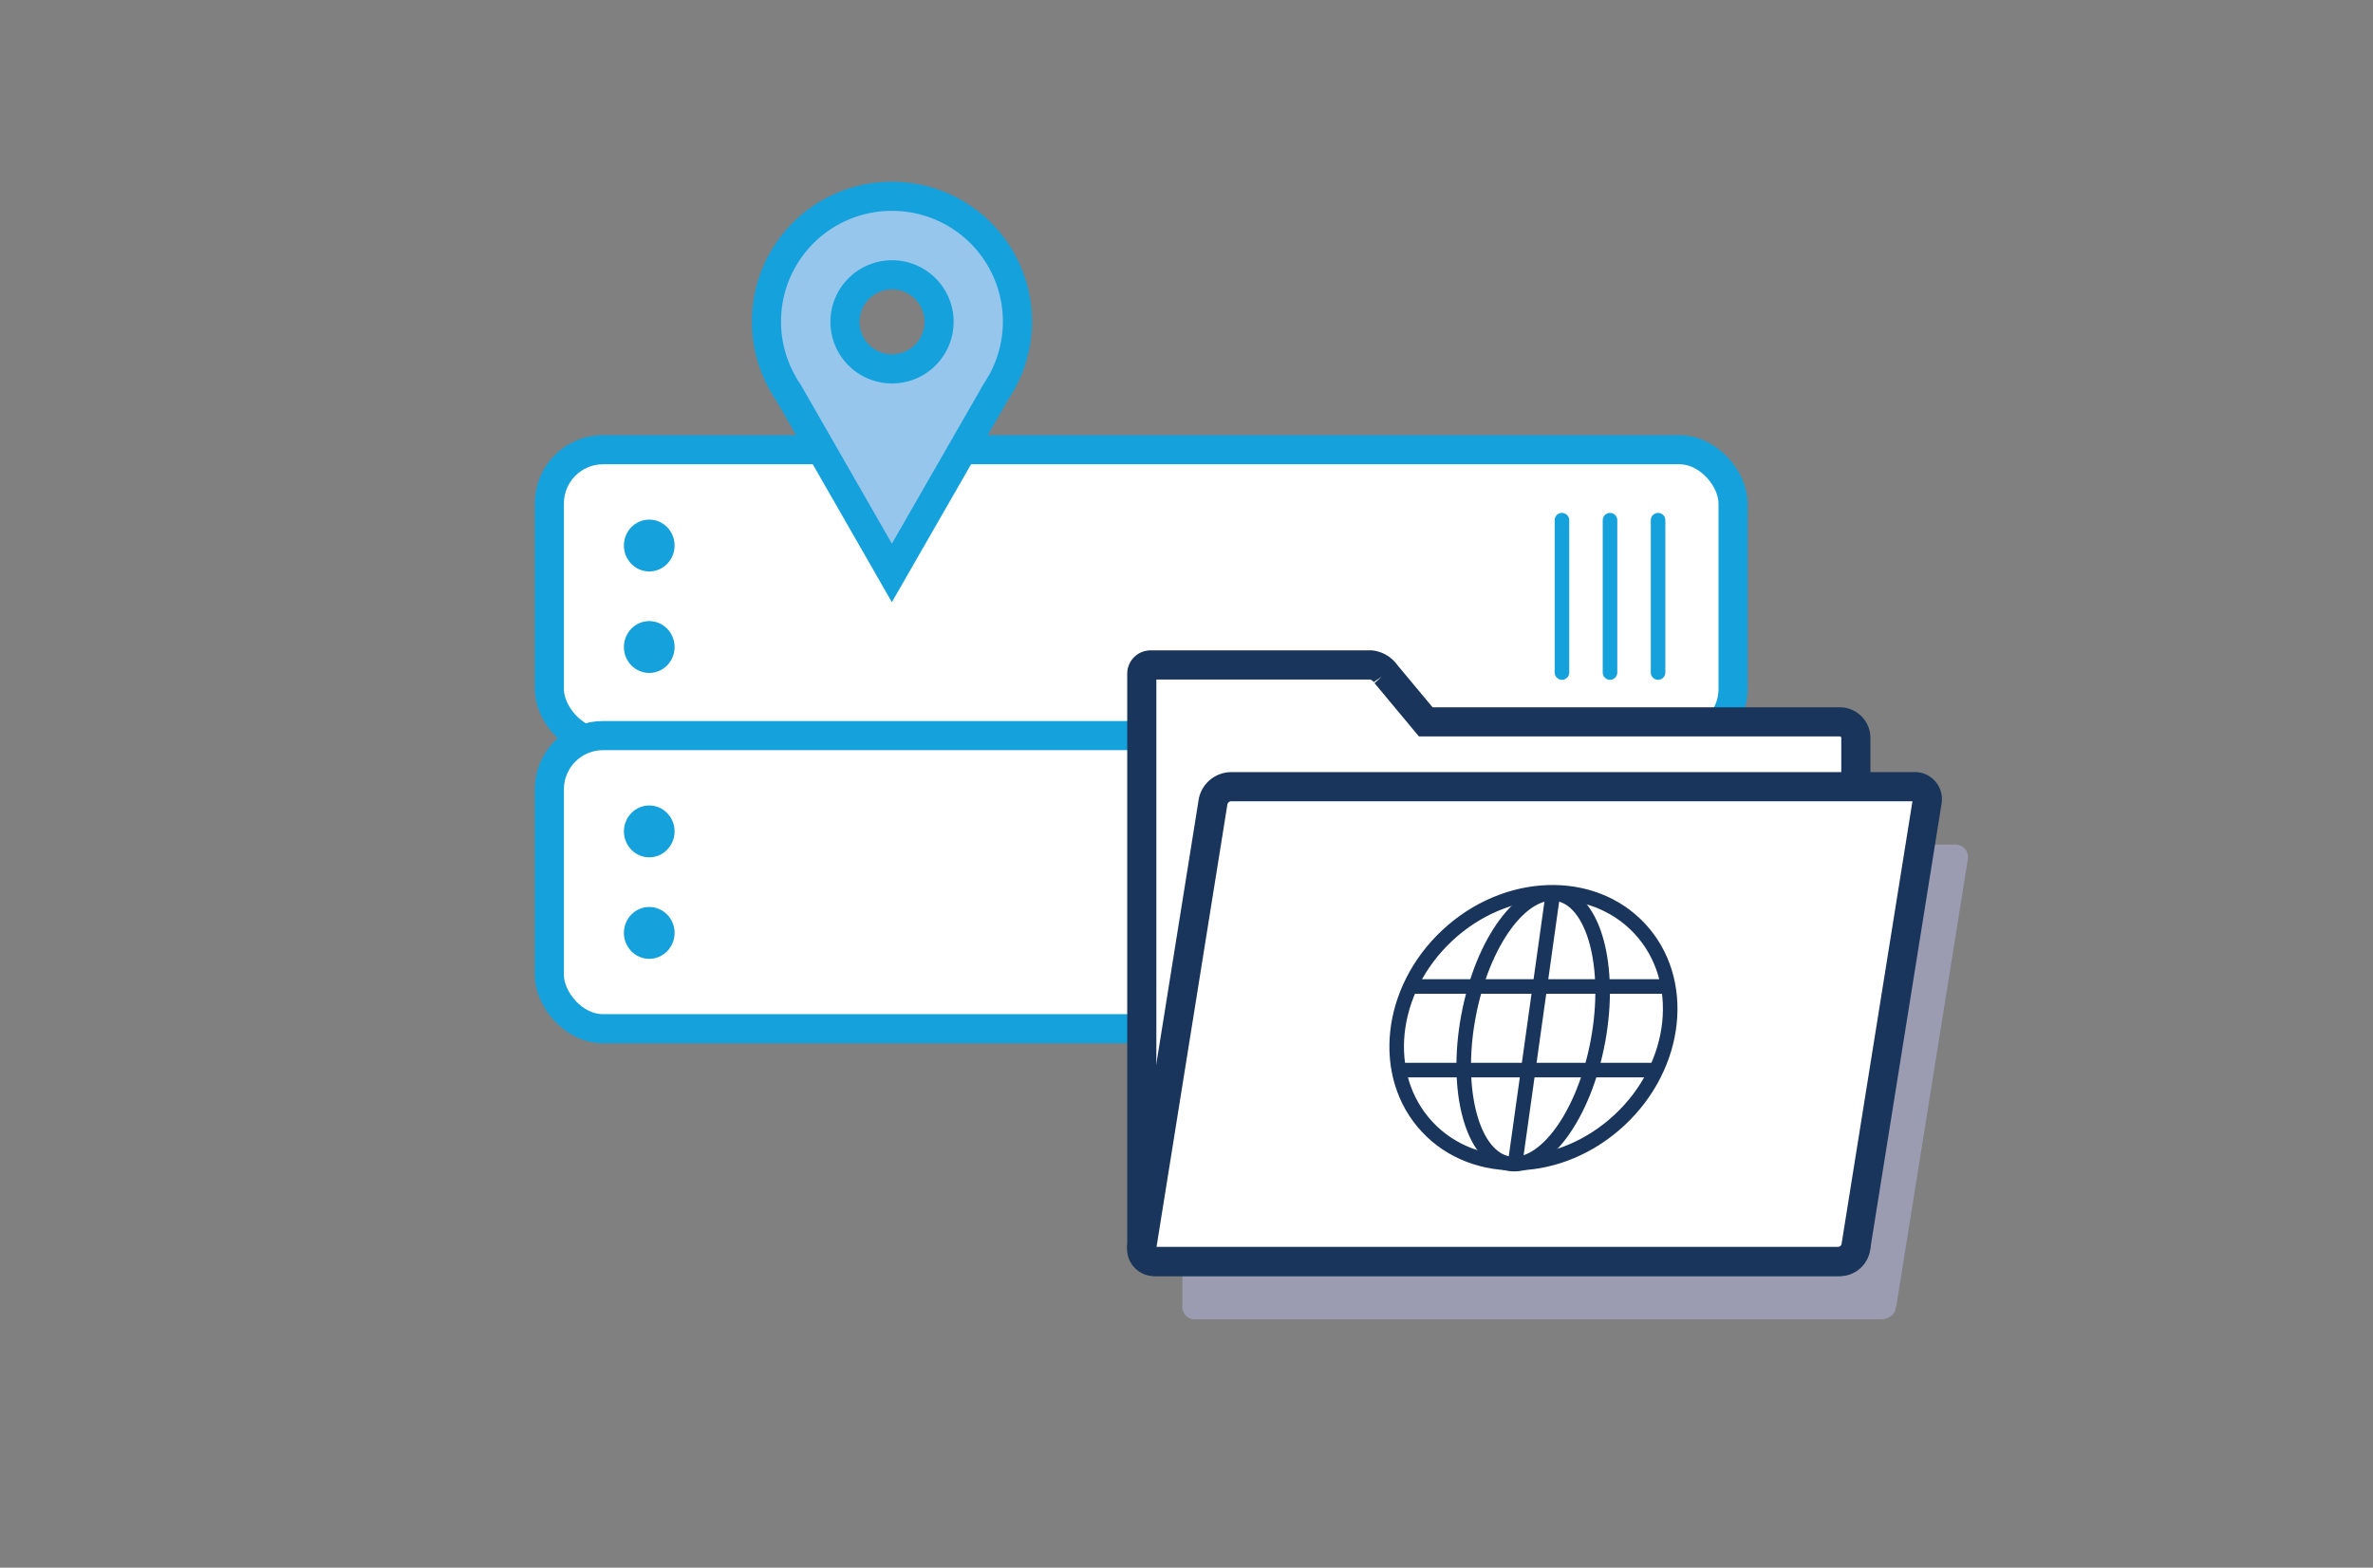 <svg xmlns="http://www.w3.org/2000/svg" viewBox="0 0 162.94 107.65"><rect x="0" y="0" width="162.94" height="107.65" fill="#808080" stroke="none"/><style><![CDATA[.B{stroke:#19355b}.C{stroke:#15a1dc}.D{stroke-width:2}.E{stroke-linejoin:round}.F{stroke-miterlimit:10}.G{stroke-linecap:round}]]></style><rect x="37.72" y="30.88" width="81.28" height="20.13" rx="3.69" fill="#fff" class="C D E"/><g fill="#15a1dc"><ellipse cx="44.58" cy="37.46" rx="1.74" ry="1.78"/><ellipse cx="44.58" cy="44.43" rx="1.74" ry="1.78"/></g><g fill="#fff" class="C E"><path d="M107.25 46.18V35.72m3.3 10.46V35.72m3.3 10.46V35.72" class="G"/><rect x="37.72" y="50.51" width="81.28" height="20.13" rx="3.69" class="D"/></g><g fill="#15a1dc"><ellipse cx="44.58" cy="57.09" rx="1.74" ry="1.78"/><ellipse cx="44.58" cy="64.06" rx="1.74" ry="1.78"/></g><path d="M107.25 65.8V55.34m3.3 10.46V55.34m3.3 10.46V55.34" fill="#fff" class="C E G"/><path d="M130.15 89.83a1.72 1.72 0 0 0 .07-.21l4.9-30.62a.86.86 0 0 0-.94-1h-4v-3.36a1.11 1.11 0 0 0-1.1-1.11h-28.44l-2.75-3.3a1.46 1.46 0 0 0-1-.6h-15.1a.6.6 0 0 0-.6.6v39.36a.87.87 0 0 0 1 1h47a1.07 1.07 0 0 0 .94-.57h0z" fill="#9b9cb2"/><g fill="#fff" class="B"><g class="D F"><path d="M126.37 49.57H97.9l-2.75-3.3a1.44 1.44 0 0 0-1-.61H79a.6.6 0 0 0-.6.61v39.26a1.1 1.1 0 0 0 1.1 1.1h46.83a1.1 1.1 0 0 0 1.1-1.1V50.67a1.1 1.1 0 0 0-1.06-1.1z"/><path d="M126.23 86.62H79.4a.87.87 0 0 1-1-1l4.9-30.6a1.28 1.28 0 0 1 1.26-1h46.83a.86.86 0 0 1 .94 1l-4.9 30.6a1.26 1.26 0 0 1-1.2 1z"/></g><ellipse cx="105.33" cy="70.61" rx="9.98" ry="8.67" transform="matrix(.731 -.682 .682 .731 -19.86 90.79)"/><ellipse cx="105.33" cy="70.61" rx="9.42" ry="4.53" transform="matrix(.181 -.983 .983 .181 16.8 161.4)"/><g class="F"><path d="M106.62 61.43l-2.57 18.35"/><path d="M113.77 73.48H96.1m18.47-5.74H96.9"/></g></g><path d="M61.24 13.48a8.6 8.6 0 0 0-7.5 12.83 4.6 4.6 0 0 0 .37.6l7.13 12.43 7.14-12.43a5.09 5.09 0 0 0 .3-.5l.07-.1a8.6 8.6 0 0 0-7.51-12.83zm0 11.85a3.23 3.23 0 1 1 3.24-3.23 3.23 3.23 0 0 1-3.24 3.23z" fill="#96c6ec" class="C D F"/></svg>